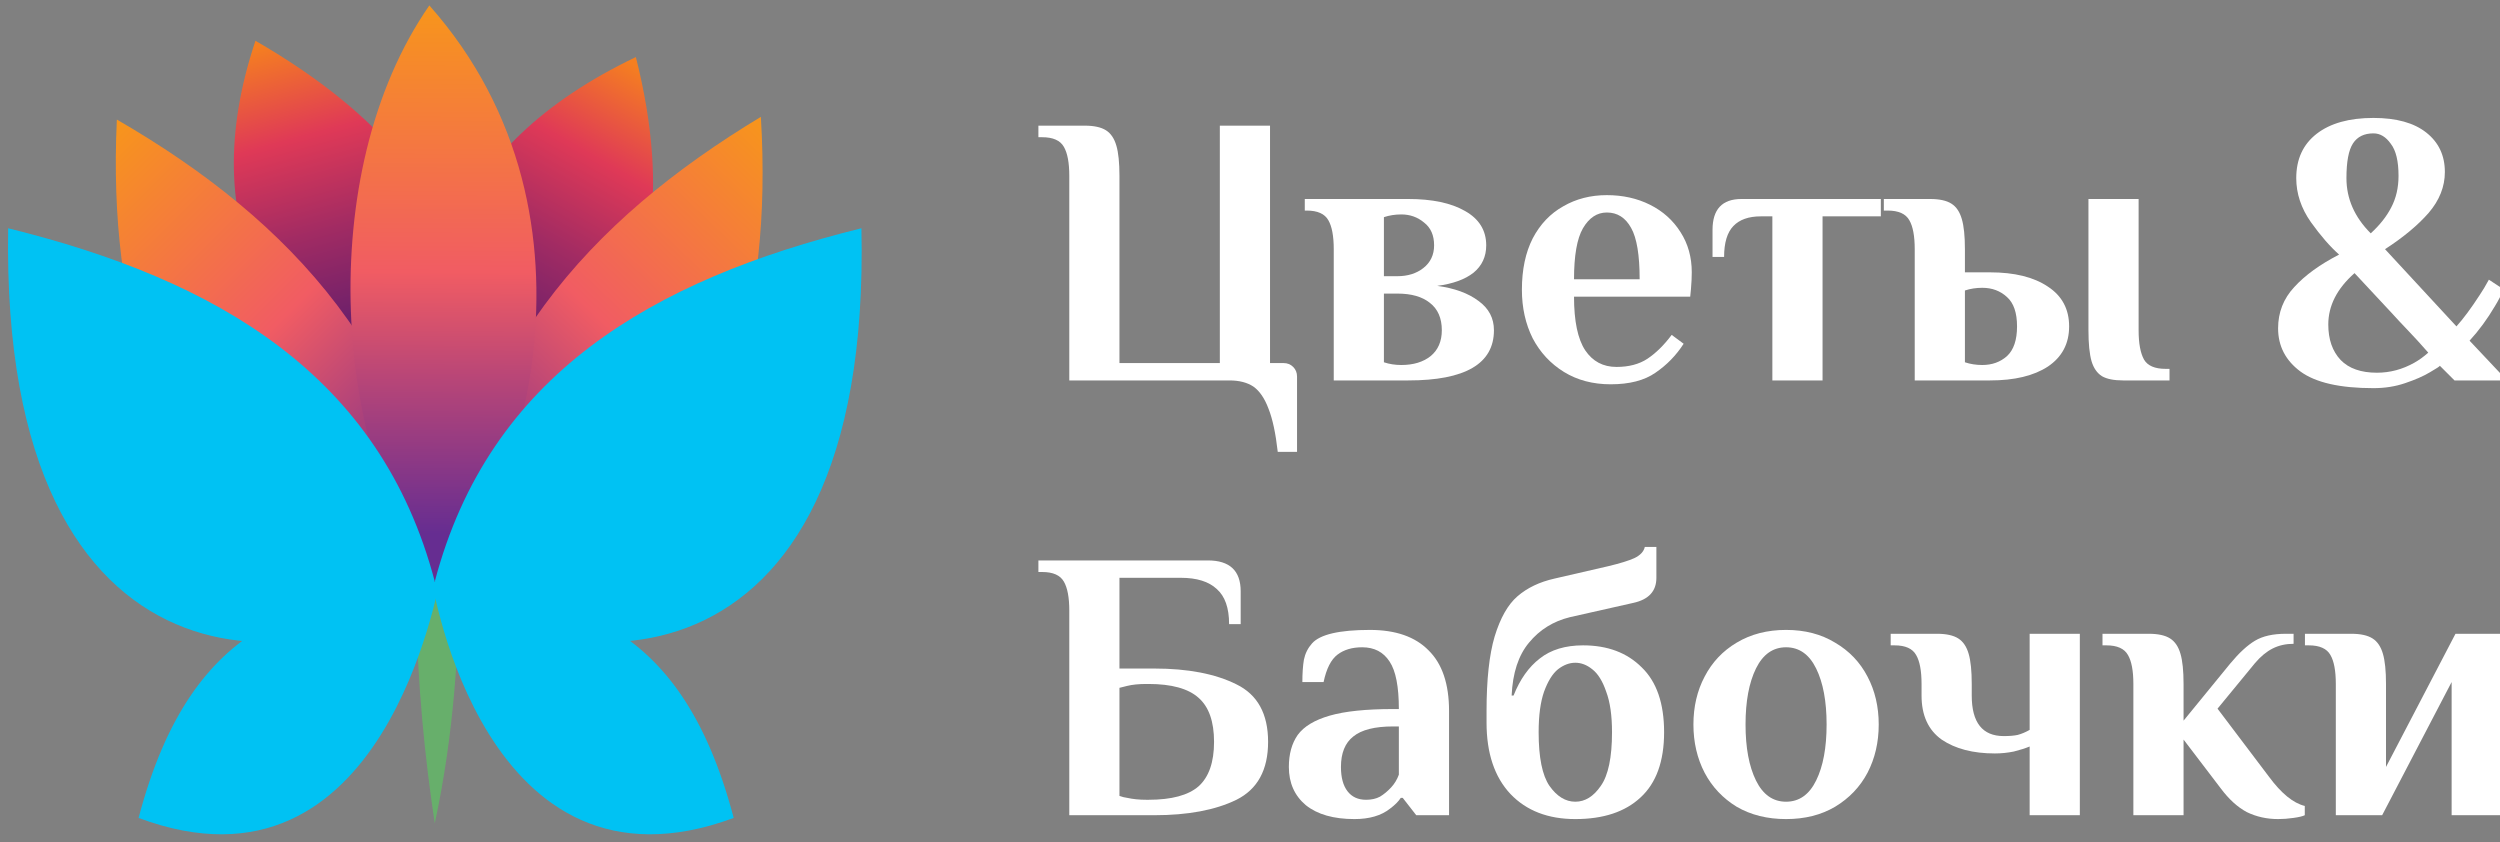 <?xml version="1.0" encoding="UTF-8"?> <svg xmlns="http://www.w3.org/2000/svg" width="92" height="31" viewBox="0 0 92 31" fill="none"><rect x="0" y="0" width="92" height="31" fill="#808080" stroke="none"/> <g clip-path="url(#clip0_64_23)"> <path d="M47.021 16.628C46.945 15.946 46.831 15.416 46.68 15.037C46.538 14.658 46.353 14.388 46.126 14.227C45.899 14.076 45.605 14 45.245 14H39.35V6.471C39.35 5.988 39.283 5.633 39.151 5.405C39.018 5.169 38.753 5.05 38.355 5.05H38.213V4.624H39.918C40.259 4.624 40.519 4.681 40.699 4.794C40.879 4.908 41.007 5.097 41.083 5.363C41.158 5.618 41.196 5.988 41.196 6.471V13.361H44.89V4.624H46.737V13.361H47.234C47.376 13.361 47.495 13.408 47.589 13.503C47.684 13.598 47.731 13.716 47.731 13.858V16.628H47.021Z" fill="white"></path> <path d="M49.082 9.17C49.082 8.687 49.015 8.332 48.883 8.104C48.75 7.868 48.485 7.749 48.087 7.749H48.016V7.323H51.823C52.704 7.323 53.4 7.47 53.912 7.764C54.433 8.057 54.693 8.479 54.693 9.028C54.693 9.445 54.537 9.781 54.224 10.037C53.912 10.283 53.467 10.444 52.889 10.52C53.523 10.605 54.03 10.789 54.409 11.074C54.788 11.348 54.977 11.708 54.977 12.153C54.977 13.384 53.926 14 51.823 14H49.082V9.17ZM51.426 10.164C51.804 10.164 52.122 10.065 52.377 9.866C52.643 9.658 52.775 9.378 52.775 9.028C52.775 8.659 52.652 8.379 52.406 8.19C52.169 7.991 51.89 7.891 51.568 7.891C51.34 7.891 51.127 7.925 50.928 7.991V10.164H51.426ZM51.568 13.432C52.013 13.432 52.373 13.323 52.647 13.105C52.922 12.878 53.059 12.56 53.059 12.153C53.059 11.708 52.913 11.372 52.619 11.145C52.335 10.917 51.937 10.804 51.426 10.804H50.928V13.332C51.127 13.399 51.34 13.432 51.568 13.432Z" fill="white"></path> <path d="M59.273 14.142C58.62 14.142 58.047 13.991 57.554 13.688C57.062 13.384 56.678 12.972 56.404 12.452C56.139 11.921 56.006 11.325 56.006 10.662C56.006 9.923 56.139 9.293 56.404 8.772C56.678 8.251 57.052 7.858 57.526 7.593C57.999 7.318 58.535 7.181 59.131 7.181C59.718 7.181 60.249 7.299 60.722 7.536C61.196 7.773 61.57 8.109 61.845 8.545C62.119 8.971 62.257 9.464 62.257 10.022C62.257 10.202 62.247 10.406 62.228 10.633L62.2 10.917H57.924C57.924 11.817 58.061 12.475 58.336 12.892C58.61 13.299 58.994 13.503 59.486 13.503C59.941 13.503 60.32 13.403 60.623 13.204C60.935 12.996 61.234 12.703 61.518 12.324L61.958 12.65C61.684 13.077 61.338 13.432 60.921 13.716C60.514 14 59.965 14.142 59.273 14.142ZM60.339 10.278C60.339 9.388 60.235 8.758 60.026 8.389C59.818 8.01 59.52 7.82 59.131 7.82C58.771 7.82 58.478 8.014 58.251 8.403C58.033 8.782 57.924 9.407 57.924 10.278H60.339Z" fill="white"></path> <path d="M65.223 7.962H64.797C64.351 7.962 64.015 8.081 63.788 8.318C63.561 8.554 63.447 8.933 63.447 9.454H63.021V8.46C63.021 7.702 63.376 7.323 64.086 7.323H69.215V7.962H67.07V14H65.223V7.962Z" fill="white"></path> <path d="M70.462 9.17C70.462 8.687 70.396 8.332 70.263 8.104C70.13 7.868 69.865 7.749 69.468 7.749H69.325V7.323H71.03C71.371 7.323 71.632 7.38 71.811 7.494C71.992 7.607 72.119 7.797 72.195 8.062C72.271 8.318 72.309 8.687 72.309 9.17V10.022H73.232C74.132 10.022 74.842 10.197 75.363 10.548C75.884 10.889 76.144 11.377 76.144 12.011C76.144 12.646 75.884 13.138 75.363 13.489C74.842 13.83 74.132 14 73.232 14H70.462V9.17ZM78.133 14C77.792 14 77.532 13.948 77.352 13.844C77.172 13.73 77.044 13.545 76.968 13.29C76.893 13.024 76.855 12.646 76.855 12.153V7.323H78.701V12.153C78.701 12.636 78.768 12.996 78.9 13.233C79.033 13.46 79.298 13.574 79.696 13.574H79.838V14H78.133ZM72.948 13.432C73.308 13.432 73.611 13.323 73.857 13.105C74.103 12.878 74.227 12.513 74.227 12.011C74.227 11.509 74.103 11.149 73.857 10.931C73.611 10.704 73.308 10.591 72.948 10.591C72.721 10.591 72.508 10.624 72.309 10.69V13.332C72.508 13.399 72.721 13.432 72.948 13.432Z" fill="white"></path> <path d="M90.326 14L89.786 13.46C89.786 13.479 89.663 13.56 89.417 13.702C89.18 13.844 88.877 13.976 88.508 14.1C88.148 14.223 87.76 14.284 87.343 14.284C86.112 14.284 85.217 14.081 84.658 13.673C84.109 13.266 83.834 12.736 83.834 12.082C83.834 11.495 84.033 10.988 84.431 10.562C84.828 10.127 85.378 9.729 86.079 9.369C85.747 9.075 85.401 8.677 85.041 8.175C84.682 7.664 84.502 7.124 84.502 6.556C84.502 5.855 84.753 5.311 85.255 4.922C85.757 4.534 86.453 4.34 87.343 4.34C88.186 4.34 88.835 4.52 89.289 4.88C89.744 5.24 89.971 5.723 89.971 6.329C89.971 6.869 89.772 7.37 89.374 7.835C88.977 8.289 88.442 8.734 87.769 9.17L90.397 12.011C90.653 11.727 90.937 11.344 91.25 10.861C91.354 10.709 91.467 10.52 91.591 10.292L92.13 10.647C92.045 10.856 91.941 11.059 91.818 11.258C91.534 11.741 91.221 12.167 90.88 12.537L92.258 14H90.326ZM87.343 4.908C87.002 4.908 86.751 5.031 86.59 5.277C86.429 5.524 86.349 5.95 86.349 6.556C86.349 7.314 86.647 7.991 87.243 8.587C87.575 8.284 87.826 7.967 87.996 7.636C88.176 7.295 88.266 6.906 88.266 6.471C88.266 5.931 88.172 5.538 87.982 5.292C87.802 5.036 87.589 4.908 87.343 4.908ZM88.849 13.347C89.019 13.252 89.19 13.129 89.36 12.977C89.095 12.674 88.849 12.404 88.621 12.167C88.394 11.931 88.191 11.713 88.011 11.514L86.647 10.051C86.003 10.619 85.681 11.249 85.681 11.94C85.681 12.489 85.832 12.925 86.135 13.247C86.438 13.56 86.884 13.716 87.471 13.716C87.954 13.716 88.413 13.593 88.849 13.347Z" fill="white"></path> <path d="M39.35 22.471C39.35 21.988 39.283 21.633 39.151 21.405C39.018 21.169 38.753 21.05 38.355 21.05H38.213V20.624H44.45C45.255 20.624 45.657 21.003 45.657 21.76V22.968H45.231C45.231 22.371 45.079 21.94 44.776 21.675C44.483 21.401 44.042 21.263 43.455 21.263H41.196V24.602H42.475C43.716 24.602 44.724 24.796 45.501 25.184C46.278 25.563 46.666 26.268 46.666 27.301C46.666 28.333 46.278 29.044 45.501 29.432C44.724 29.811 43.716 30 42.475 30H39.35V22.471ZM42.262 29.432C43.114 29.432 43.73 29.266 44.109 28.935C44.487 28.594 44.677 28.049 44.677 27.301C44.677 26.553 44.487 26.013 44.109 25.681C43.73 25.34 43.114 25.17 42.262 25.17H42.191C41.907 25.17 41.67 25.194 41.48 25.241L41.196 25.312V29.29C41.301 29.328 41.395 29.351 41.48 29.361C41.689 29.408 41.926 29.432 42.191 29.432H42.262Z" fill="white"></path> <path d="M49.845 30.142C49.078 30.142 48.481 29.972 48.055 29.631C47.638 29.28 47.43 28.811 47.43 28.224C47.43 27.751 47.538 27.358 47.756 27.045C47.984 26.733 48.377 26.496 48.935 26.335C49.494 26.174 50.271 26.093 51.265 26.093H51.478C51.478 25.269 51.365 24.687 51.137 24.346C50.91 23.995 50.574 23.82 50.129 23.82C49.759 23.82 49.456 23.91 49.22 24.09C48.983 24.27 48.812 24.606 48.708 25.099H47.927C47.927 24.777 47.946 24.502 47.984 24.275C48.031 24.048 48.13 23.849 48.282 23.678C48.575 23.347 49.286 23.181 50.413 23.181C51.36 23.181 52.08 23.432 52.572 23.934C53.074 24.427 53.325 25.17 53.325 26.164V30H52.118L51.62 29.361H51.549C51.464 29.493 51.332 29.626 51.152 29.759C50.83 30.014 50.394 30.142 49.845 30.142ZM50.271 29.432C50.47 29.432 50.64 29.394 50.782 29.318C50.924 29.233 51.062 29.119 51.194 28.977C51.317 28.845 51.412 28.688 51.478 28.508V26.733H51.265C50.593 26.733 50.105 26.856 49.802 27.102C49.499 27.339 49.347 27.713 49.347 28.224C49.347 28.613 49.428 28.911 49.589 29.119C49.75 29.328 49.977 29.432 50.271 29.432Z" fill="white"></path> <path d="M57.972 30.142C56.968 30.142 56.172 29.834 55.585 29.219C54.998 28.594 54.705 27.718 54.705 26.59V26.164C54.705 25.009 54.804 24.095 55.003 23.423C55.211 22.741 55.491 22.248 55.841 21.945C56.201 21.633 56.656 21.415 57.205 21.292L59.179 20.837C59.615 20.733 59.937 20.633 60.145 20.539C60.363 20.434 60.491 20.297 60.529 20.127H60.955V21.263C60.955 21.756 60.671 22.064 60.103 22.187L57.773 22.712C57.157 22.864 56.656 23.176 56.267 23.65C55.879 24.114 55.666 24.763 55.628 25.596H55.699C55.936 24.999 56.258 24.545 56.665 24.232C57.072 23.91 57.603 23.749 58.256 23.749C59.156 23.749 59.876 24.019 60.415 24.559C60.965 25.089 61.239 25.885 61.239 26.946C61.239 28.016 60.95 28.816 60.373 29.346C59.804 29.877 59.004 30.142 57.972 30.142ZM57.972 29.503C58.332 29.503 58.644 29.309 58.91 28.92C59.184 28.532 59.322 27.874 59.322 26.946C59.322 26.33 59.251 25.833 59.108 25.454C58.976 25.066 58.805 24.791 58.597 24.63C58.398 24.469 58.19 24.389 57.972 24.389C57.754 24.389 57.541 24.469 57.333 24.63C57.134 24.791 56.963 25.066 56.821 25.454C56.689 25.833 56.622 26.33 56.622 26.946C56.622 27.874 56.755 28.532 57.02 28.92C57.295 29.309 57.612 29.503 57.972 29.503Z" fill="white"></path> <path d="M65.727 30.142C65.036 30.142 64.43 29.991 63.909 29.688C63.398 29.375 63.005 28.958 62.73 28.437C62.455 27.907 62.318 27.315 62.318 26.662C62.318 26.008 62.455 25.421 62.73 24.9C63.005 24.37 63.398 23.953 63.909 23.65C64.43 23.337 65.036 23.181 65.727 23.181C66.419 23.181 67.02 23.337 67.532 23.65C68.052 23.953 68.45 24.37 68.725 24.9C69 25.421 69.137 26.008 69.137 26.662C69.137 27.315 69 27.907 68.725 28.437C68.45 28.958 68.052 29.375 67.532 29.688C67.02 29.991 66.419 30.142 65.727 30.142ZM65.727 29.503C66.21 29.503 66.58 29.242 66.835 28.721C67.091 28.201 67.219 27.514 67.219 26.662C67.219 25.809 67.091 25.123 66.835 24.602C66.58 24.081 66.21 23.82 65.727 23.82C65.244 23.82 64.875 24.081 64.619 24.602C64.364 25.123 64.236 25.809 64.236 26.662C64.236 27.514 64.364 28.201 64.619 28.721C64.875 29.242 65.244 29.503 65.727 29.503Z" fill="white"></path> <path d="M74.691 27.471C74.53 27.538 74.336 27.599 74.109 27.656C73.881 27.703 73.649 27.727 73.412 27.727C72.608 27.727 71.954 27.557 71.452 27.216C70.96 26.865 70.713 26.325 70.713 25.596V25.17C70.713 24.687 70.647 24.332 70.514 24.105C70.382 23.868 70.117 23.749 69.719 23.749H69.577V23.323H71.282C71.623 23.323 71.883 23.38 72.063 23.494C72.243 23.607 72.371 23.797 72.447 24.062C72.522 24.317 72.56 24.687 72.56 25.17V25.596C72.56 26.59 72.953 27.088 73.739 27.088C73.948 27.088 74.118 27.074 74.251 27.045C74.393 27.007 74.54 26.946 74.691 26.86V23.323H76.538V30H74.691V27.471Z" fill="white"></path> <path d="M83.836 30.142C83.419 30.142 83.035 30.057 82.685 29.886C82.344 29.706 82.022 29.413 81.719 29.006L80.355 27.216V30H78.508V25.17C78.508 24.687 78.442 24.332 78.309 24.105C78.177 23.868 77.912 23.749 77.514 23.749H77.372V23.323H79.077C79.418 23.323 79.678 23.38 79.858 23.494C80.038 23.607 80.166 23.797 80.242 24.062C80.317 24.317 80.355 24.687 80.355 25.17V26.52L82.074 24.417C82.396 24.029 82.699 23.749 82.983 23.579C83.267 23.408 83.646 23.323 84.12 23.323H84.404V23.692C84.12 23.692 83.864 23.749 83.637 23.863C83.41 23.977 83.192 24.157 82.983 24.403L81.605 26.079L83.495 28.579C83.949 29.195 84.39 29.555 84.816 29.659V30C84.74 30.038 84.603 30.071 84.404 30.099C84.205 30.128 84.016 30.142 83.836 30.142Z" fill="white"></path> <path d="M85.958 25.17C85.958 24.687 85.892 24.332 85.76 24.105C85.627 23.868 85.362 23.749 84.964 23.749H84.822V23.323H86.527C86.868 23.323 87.128 23.38 87.308 23.494C87.488 23.607 87.616 23.797 87.692 24.062C87.767 24.317 87.805 24.687 87.805 25.17V28.224L90.362 23.323H92.067V30H90.22V25.099L87.663 30H85.958V25.17Z" fill="white"></path> <path d="M16 30.3C17.4 23.8 16.9 17.1 16.2 12.5C14.8 19 15.3 25.7 16 30.3Z" fill="#67AF6B"></path> <path d="M9.4 1.5C7.1 8.4 10 13 15.4 16.5C17.5 13.4 19.1 7.1 9.4 1.5Z" fill="url(#paint0_linear_64_23)"></path> <path d="M23.4 2.1C16.5 5.4 15 10.5 16.2 16.5C20 15.7 26 12.4 23.4 2.1Z" fill="url(#paint1_linear_64_23)"></path> <path d="M28 4.3C21.7 8.1 17 13.2 16.2 21.6C20 22.4 28.9 19.3 28 4.3Z" fill="url(#paint2_linear_64_23)"></path> <path d="M4.3 4.4C10.7 8.1 15.5 13.2 16.4 21.6C12.7 22.4 3.6 19.4 4.3 4.4Z" fill="url(#paint3_linear_64_23)"></path> <path d="M15.8 0.2C11.5 6.4 12.3 16.8 16.1 21.7C18.9 19.1 22.8 8.1 15.8 0.2Z" fill="url(#paint4_linear_64_23)"></path> <path d="M27 30.1C25 22.5 20.7 22 15.9 21.4C15.9 21.4 17.8 33.5 27 30.1Z" fill="#00C2F3"></path> <path d="M31.7 8.4C24 10.3 18 13.8 16 21.4C20.3 25.1 32.1 26.2 31.7 8.4Z" fill="#00C2F3"></path> <path d="M5.1 30.1C7.1 22.5 11.4 22 16.2 21.4C16.1 21.4 14.2 33.5 5.1 30.1Z" fill="#00C2F3"></path> <path d="M0.3 8.4C8 10.3 14 13.8 16 21.4C11.8 25.1 4.42844e-06 26.2 0.3 8.4Z" fill="#00C2F3"></path> </g> <defs> <linearGradient id="paint0_linear_64_23" x1="15.166" y1="16.604" x2="10.985" y2="1.274" gradientUnits="userSpaceOnUse"> <stop offset="0.207" stop-color="#4E196F"></stop> <stop offset="0.545" stop-color="#A12B63"></stop> <stop offset="0.768" stop-color="#DF3957"></stop> <stop offset="1" stop-color="#F57F20"></stop> </linearGradient> <linearGradient id="paint1_linear_64_23" x1="16.311" y1="16.746" x2="24.233" y2="2.882" gradientUnits="userSpaceOnUse"> <stop offset="0.207" stop-color="#4E196F"></stop> <stop offset="0.545" stop-color="#A12B63"></stop> <stop offset="0.768" stop-color="#DF3957"></stop> <stop offset="1" stop-color="#F57F20"></stop> </linearGradient> <linearGradient id="paint2_linear_64_23" x1="15.868" y1="21.328" x2="29.965" y2="6.502" gradientUnits="userSpaceOnUse"> <stop offset="0.096" stop-color="#662D91"></stop> <stop offset="0.369" stop-color="#B94677"></stop> <stop offset="0.55" stop-color="#F15C63"></stop> <stop offset="1" stop-color="#F7941D"></stop> </linearGradient> <linearGradient id="paint3_linear_64_23" x1="16.75" y1="21.272" x2="2.321" y2="6.698" gradientUnits="userSpaceOnUse"> <stop offset="0.096" stop-color="#662D91"></stop> <stop offset="0.369" stop-color="#B94677"></stop> <stop offset="0.55" stop-color="#F15C63"></stop> <stop offset="1" stop-color="#F7941D"></stop> </linearGradient> <linearGradient id="paint4_linear_64_23" x1="16.17" y1="21.689" x2="16.261" y2="0.446" gradientUnits="userSpaceOnUse"> <stop offset="0.096" stop-color="#662D91"></stop> <stop offset="0.369" stop-color="#B94677"></stop> <stop offset="0.55" stop-color="#F15C63"></stop> <stop offset="1" stop-color="#F7941D"></stop> </linearGradient> <clipPath id="clip0_64_23"> <rect width="92" height="31" fill="white"></rect> </clipPath> </defs> </svg> 